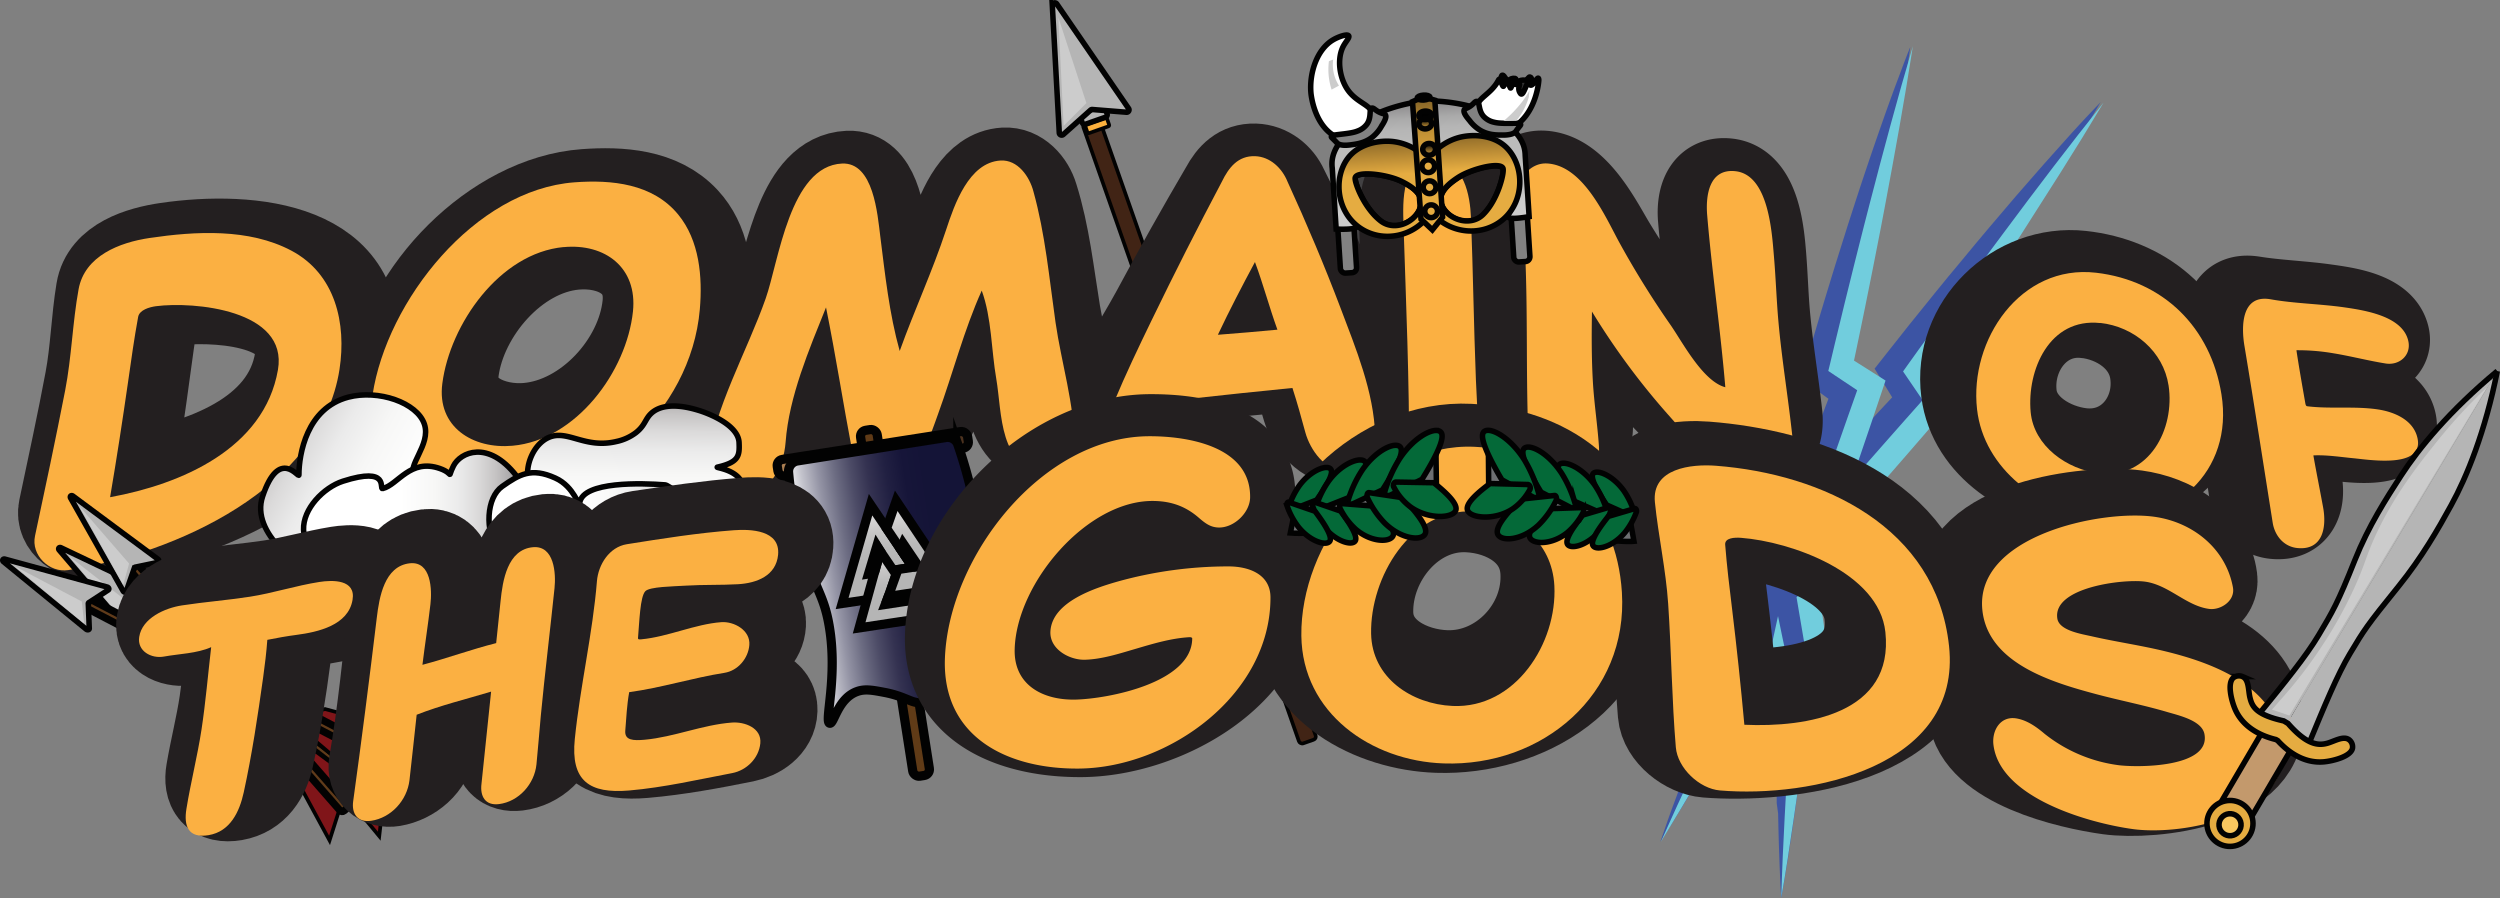 <svg xmlns="http://www.w3.org/2000/svg" xmlns:xlink="http://www.w3.org/1999/xlink" viewBox="0 0 1356 487.08"><rect x="0" y="0" width="1356" height="487.08" fill="#808080" stroke="none"/><defs><style>.cls-1{fill:#412415;}.cls-1,.cls-12,.cls-13,.cls-14,.cls-15,.cls-16,.cls-17,.cls-18,.cls-19,.cls-2,.cls-20,.cls-21,.cls-22,.cls-23,.cls-24,.cls-25,.cls-26,.cls-28,.cls-29,.cls-3,.cls-30,.cls-31,.cls-32,.cls-33,.cls-34,.cls-35,.cls-36,.cls-37,.cls-38,.cls-39,.cls-4,.cls-40,.cls-41,.cls-42,.cls-43,.cls-44,.cls-45,.cls-46,.cls-47,.cls-48,.cls-49,.cls-5,.cls-7{stroke:#020202;}.cls-1,.cls-2,.cls-3,.cls-4{stroke-miterlimit:10;}.cls-1,.cls-2{stroke-width:2px;}.cls-2{fill:#fbb03d;}.cls-3,.cls-5{fill:#b5b5b5;}.cls-3{stroke-width:3px;}.cls-4{fill:#1a1a1a;stroke-width:4px;}.cls-12,.cls-13,.cls-14,.cls-15,.cls-18,.cls-19,.cls-20,.cls-21,.cls-22,.cls-23,.cls-28,.cls-29,.cls-30,.cls-32,.cls-33,.cls-34,.cls-35,.cls-36,.cls-37,.cls-38,.cls-39,.cls-44,.cls-45,.cls-46,.cls-47,.cls-5{stroke-miterlimit:10;}.cls-12,.cls-13,.cls-14,.cls-15,.cls-28,.cls-29,.cls-30,.cls-32,.cls-33,.cls-34,.cls-35,.cls-36,.cls-37,.cls-38,.cls-39,.cls-44,.cls-45,.cls-46,.cls-47,.cls-5{stroke-width:3px;}.cls-6{fill:#ccc;}.cls-7{fill:#424143;}.cls-31,.cls-40,.cls-41,.cls-43,.cls-7{stroke-miterlimit:10;stroke-width:3px;}.cls-8{fill:#3c54a4;}.cls-9{fill:#71cddd;}.cls-10,.cls-27{fill:#231f20;stroke:#231f20;}.cls-10{stroke-width:45px;}.cls-11{fill:#fbb042;}.cls-12{fill:url(#linear-gradient);}.cls-13{fill:url(#linear-gradient-2);}.cls-14{fill:url(#linear-gradient-3);}.cls-15{fill:url(#linear-gradient-4);}.cls-16{fill:#603b17;stroke-miterlimit:10;stroke-width:5px;}.cls-17{stroke-miterlimit:10;stroke-width:5px;fill:url(#linear-gradient-5);}.cls-18,.cls-19,.cls-20,.cls-21,.cls-22{stroke-width:5px;}.cls-18{fill:url(#linear-gradient-6);}.cls-19{fill:url(#linear-gradient-7);}.cls-20{fill:url(#linear-gradient-8);}.cls-21{fill:url(#linear-gradient-9);}.cls-22{fill:#020202;}.cls-23{fill:#801519;stroke-width:2px;}.cls-24,.cls-25,.cls-26{fill:#603b1a;}.cls-24{stroke-miterlimit:10;stroke-width:4px;}.cls-25{stroke-miterlimit:10;stroke-width:4px;}.cls-26{stroke-miterlimit:10;stroke-width:4px;}.cls-27{stroke-width:50px;}.cls-28{fill:#6e6f72;}.cls-29{fill:#046938;}.cls-30{fill:#333;}.cls-31,.cls-45{fill:#828282;}.cls-32{fill:url(#linear-gradient-10);}.cls-33{fill:url(#linear-gradient-11);}.cls-34{fill:url(#linear-gradient-12);}.cls-35{fill:url(#linear-gradient-13);}.cls-36{fill:url(#linear-gradient-14);}.cls-37{fill:url(#linear-gradient-15);}.cls-38{fill:url(#linear-gradient-16);}.cls-39{fill:url(#linear-gradient-17);}.cls-40{fill:url(#linear-gradient-18);}.cls-41{fill:url(#linear-gradient-19);}.cls-42{stroke-miterlimit:10.02;stroke-width:3.01px;fill:url(#linear-gradient-20);}.cls-43{fill:url(#linear-gradient-21);}.cls-44{fill:#fff;}.cls-46{fill:#c3996c;}.cls-47,.cls-48{fill:#e5ac41;}.cls-48,.cls-49{stroke-miterlimit:10;stroke-width:3px;}.cls-49{fill:#f9c75f;}</style><linearGradient id="linear-gradient" x1="-239.4" y1="7251.85" x2="-388.34" y2="7334.5" gradientTransform="matrix(1, 0, 0, -1, 521.85, 7565.52)" gradientUnits="userSpaceOnUse"><stop offset="0" stop-color="#fff"/><stop offset="0.45" stop-color="#fff"/><stop offset="0.61" stop-color="#f7f7f6"/><stop offset="0.72" stop-color="#ebebeb"/><stop offset="0.81" stop-color="#dbdada"/><stop offset="0.89" stop-color="#c6c4c4"/><stop offset="0.96" stop-color="#acaaab"/><stop offset="1" stop-color="#989697"/></linearGradient><linearGradient id="linear-gradient-2" x1="-177.32" y1="7236.17" x2="-176.3" y2="7354.08" xlink:href="#linear-gradient"/><linearGradient id="linear-gradient-3" x1="-357.21" y1="7289.08" x2="-240.41" y2="7289.08" xlink:href="#linear-gradient"/><linearGradient id="linear-gradient-4" x1="-256.61" y1="7280.75" x2="-144.81" y2="7280.75" xlink:href="#linear-gradient"/><linearGradient id="linear-gradient-5" x1="382.23" y1="7358.98" x2="486.61" y2="7358.98" gradientTransform="matrix(1, 0.08, 0.08, -1, -529.42, 7549.42)" gradientUnits="userSpaceOnUse"><stop offset="0" stop-color="#a97d51"/><stop offset="0.03" stop-color="#a67a4f"/><stop offset="0.48" stop-color="#6e4c30"/><stop offset="0.82" stop-color="#4a301d"/><stop offset="1" stop-color="#3c2517"/></linearGradient><linearGradient id="linear-gradient-6" x1="915.48" y1="7408.92" x2="1031.54" y2="7408.92" gradientTransform="matrix(0.84, -0.13, -0.15, -0.97, 778.11, 7627.55)" gradientUnits="userSpaceOnUse"><stop offset="0" stop-color="#fff"/><stop offset="0.01" stop-color="#f7f8f9"/><stop offset="0.09" stop-color="#c3c3cc"/><stop offset="0.18" stop-color="#9494a5"/><stop offset="0.27" stop-color="#6d6d83"/><stop offset="0.36" stop-color="#4d4c67"/><stop offset="0.45" stop-color="#343251"/><stop offset="0.55" stop-color="#212042"/><stop offset="0.65" stop-color="#161539"/><stop offset="0.77" stop-color="#141437"/></linearGradient><linearGradient id="linear-gradient-7" x1="905.16" y1="7333.46" x2="905.16" y2="7286.13" gradientTransform="matrix(0.99, -0.15, -0.15, -0.99, 700.57, 7660.34)" gradientUnits="userSpaceOnUse"><stop offset="0" stop-color="#fff"/><stop offset="0.05" stop-color="#f7f8f8"/><stop offset="0.25" stop-color="#dbdada"/><stop offset="0.45" stop-color="#c6c5c5"/><stop offset="0.65" stop-color="#b9b9b9"/><stop offset="0.84" stop-color="#b5b5b5"/></linearGradient><linearGradient id="linear-gradient-8" x1="915.47" y1="7307.87" x2="915.47" y2="7270.93" xlink:href="#linear-gradient-7"/><linearGradient id="linear-gradient-9" x1="927.95" y1="7333.42" x2="927.95" y2="7285.97" xlink:href="#linear-gradient-7"/><linearGradient id="linear-gradient-10" x1="381.58" y1="7489.14" x2="381.58" y2="7558.98" gradientTransform="matrix(1, -0.06, -0.06, -1, 850.98, 7624.26)" gradientUnits="userSpaceOnUse"><stop offset="0" stop-color="#ccc"/><stop offset="0.17" stop-color="#bdbdbd"/><stop offset="0.5" stop-color="#bcbcbb"/><stop offset="0.62" stop-color="#b5b5b5"/><stop offset="0.7" stop-color="#aaa"/><stop offset="0.77" stop-color="#989798"/><stop offset="0.83" stop-color="#838383"/><stop offset="0.88" stop-color="#676767"/><stop offset="0.93" stop-color="#474747"/><stop offset="0.97" stop-color="#222"/><stop offset="1" stop-color="#010101"/></linearGradient><linearGradient id="linear-gradient-11" x1="434.05" y1="7489.12" x2="434.05" y2="7558.98" xlink:href="#linear-gradient-10"/><linearGradient id="linear-gradient-12" x1="382.62" y1="7508.29" x2="382.62" y2="7556.83" gradientTransform="matrix(1, -0.06, -0.06, -1, 850.98, 7624.26)" gradientUnits="userSpaceOnUse"><stop offset="0" stop-color="#e5ac41"/><stop offset="0.24" stop-color="#ae8231"/><stop offset="1" stop-color="#010101"/></linearGradient><linearGradient id="linear-gradient-13" x1="432.22" y1="7508.8" x2="432.22" y2="7557.33" xlink:href="#linear-gradient-12"/><linearGradient id="linear-gradient-14" x1="407.28" y1="7499.62" x2="407.28" y2="7571.47" gradientTransform="matrix(1, -0.06, -0.06, -1, 850.98, 7624.26)" gradientUnits="userSpaceOnUse"><stop offset="0" stop-color="#e5ac41"/><stop offset="0.15" stop-color="#e1a940"/><stop offset="0.28" stop-color="#d7a13d"/><stop offset="0.41" stop-color="#c39235"/><stop offset="0.54" stop-color="#aa802f"/><stop offset="0.66" stop-color="#896728"/><stop offset="0.78" stop-color="#60481c"/><stop offset="0.9" stop-color="#302614"/><stop offset="1" stop-color="#010101"/></linearGradient><linearGradient id="linear-gradient-15" x1="407.42" y1="7495.56" x2="407.42" y2="7502.48" xlink:href="#linear-gradient-12"/><linearGradient id="linear-gradient-16" x1="407.42" y1="7508.6" x2="407.42" y2="7515.53" xlink:href="#linear-gradient-12"/><linearGradient id="linear-gradient-17" x1="407.42" y1="7520.05" x2="407.42" y2="7526.97" xlink:href="#linear-gradient-12"/><linearGradient id="linear-gradient-18" x1="407.43" y1="7532.82" x2="407.43" y2="7539.23" gradientTransform="matrix(1, 0, 0, -1, 366.46, 7613.64)" xlink:href="#linear-gradient-12"/><linearGradient id="linear-gradient-19" x1="407.3" y1="7543.74" x2="407.3" y2="7549.44" gradientTransform="matrix(1, 0, 0, -1, 365.78, 7613.68)" xlink:href="#linear-gradient-12"/><linearGradient id="linear-gradient-20" x1="384.32" y1="7543.64" x2="384.32" y2="7548.2" gradientTransform="matrix(1, 0, 0, -1, 388.03, 7622)" xlink:href="#linear-gradient-12"/><linearGradient id="linear-gradient-21" x1="407.31" y1="7559.44" x2="407.31" y2="7562.1" gradientTransform="matrix(1, 0, 0, -1, 364.86, 7613.7)" xlink:href="#linear-gradient-12"/></defs><g id="Layer_2" data-name="Layer 2"><g id="Layer_1-2" data-name="Layer 1"><g id="Layer_3" data-name="Layer 3"><rect class="cls-1" x="648.38" y="55.34" width="9.63" height="358.05" rx="1.82" transform="matrix(0.94, -0.33, 0.33, 0.94, -40.75, 229.18)"/><rect class="cls-2" x="588.89" y="65.6" width="12.47" height="4.92" rx="0.63" transform="translate(10.97 200.62) rotate(-19.31)"/><rect class="cls-3" x="585.97" y="59.25" width="14.36" height="6.42" rx="1.47" transform="translate(12.71 199.65) rotate(-19.31)"/><rect class="cls-4" x="681.63" y="300.88" width="12.2" height="65.5" rx="2.76" transform="translate(-71.63 246.19) rotate(-19.31)"/><path class="cls-5" d="M570.77,2.88l3.78,69.18a1.31,1.31,0,0,0,1.36,1.23,1.34,1.34,0,0,0,.81-.34l14.79-13.22a1.31,1.31,0,0,1,1-.33L611,60.88a1.3,1.3,0,0,0,1.17-2l-39-56.77a1.31,1.31,0,0,0-2.38.81Z"/><polygon class="cls-6" points="574.05 9.45 589.26 55.91 576.92 68.27 574.05 9.45"/><rect class="cls-7" x="730.31" y="78.92" width="92.26" height="64.33" rx="2.6" transform="translate(-5.53 50.06) rotate(-3.68)"/><path class="cls-8" d="M900.57,456.59q1.83-5.44,3.74-10.85l1.92-5.4,2-5.38q3.94-10.75,8.06-21.43l2-5.33,2.09-5.33c1.4-3.54,2.77-7.1,4.19-10.63,2.85-7.07,5.66-14.15,8.59-21.18l3.27-7.84,7.89,4.95,6.83,4.27q3.42,2.13,6.81,4.32l-13.09,5.12,3.12-19.2q1.59-9.6,3.27-19.19c1.12-6.4,2.24-12.77,3.4-19.15l3.53-19.13,1.21-6.56,6.93-2,13-3.67,13-3.61-8.63,12.75-2-14.82-2-14.83L979,267.1,982.7,263,995,249.42c4.12-4.5,8.22-9,12.36-13.5q12.39-13.47,24.94-26.79l-1.15,14L1026,215,1021,206.8l-4.23-6.83,4.66-5.92q14-17.87,28.37-35.5l7.18-8.8,7.27-8.72,7.25-8.76,7.31-8.71q14.64-17.4,29.73-34.47,7.55-8.53,15.22-17l3.85-4.21,3.89-4.18q3.87-4.19,7.86-8.29-2.85,5-5.77,9.86l-2.92,4.9-3,4.88q-5.92,9.74-12,19.36-12.17,19.26-24.78,38.2l-6.28,9.46-6.4,9.41-6.4,9.41-6.43,9.36q-12.91,18.71-26.13,37.18l.43-12.75,5.41,8,5.39,8,4.87,7.2-6,6.83Q1037.21,238.43,1025,252c-4.07,4.54-8.18,9.06-12.26,13.57l-12.32,13.52,3-9.54,1.76,14.86,1.69,14.86,1.18,10.35-9.81,2.4-13.1,3.2L972,318.41l8.12-8.53-4.5,18.92c-1.5,6.3-3.07,12.6-4.61,18.89s-3.15,12.58-4.76,18.86l-4.9,18.84-3.32,12.74-9.77-7.62q-3.19-2.47-6.33-5l-6.31-5,11.16-2.9c-3.64,6.69-7.4,13.33-11.12,20-1.86,3.32-3.77,6.62-5.66,9.93l-2.84,5-2.87,4.94q-5.74,9.9-11.65,19.73l-3,4.9-3,4.89Q903.67,451.75,900.57,456.59Z"/><path class="cls-9" d="M900.87,456.59c1.46-3.36,3-6.7,4.48-10s3-6.68,4.54-10q4.59-10,9.25-19.92,2.33-5,4.69-9.93l4.72-9.91c3.19-6.59,6.32-13.2,9.53-19.77l2.34-4.8,4.19,3.64,15.2,13.19-7.69,2.38,4.16-19.82,4.26-19.81L964.87,332c1.43-6.6,2.91-13.18,4.38-19.78l.8-3.58,3.68-1L988,303.8l14.24-3.8-4.83,6.77-1.35-16-1.28-16L994.5,272l1.84-2.13,12.37-14.19,12.44-14.14q6.21-7.08,12.46-14.12l12.5-14.07-.43,7.87-11-16.14-2.46-3.62,2.45-3.44,6.45-9,6.5-9,6.49-9,6.53-9,6.54-9,6.53-9,6.58-9,6.63-8.91q13.24-17.85,26.74-35.51T1141,55.61q-11.41,19.13-23.3,37.9T1093.83,131l-6,9.33-6.06,9.29-6.09,9.29-6.12,9.27-6.14,9.26-6.18,9.23-6.17,9.23-6.21,9.21V198l11.35,15.89,2.87,4-3.31,3.85-12.29,14.25q-6.15,7.14-12.34,14.23l-12.37,14.19-12.44,14.12,1.6-4.87,1.19,16,1.13,16,.39,5.46-5.21,1.31-14.29,3.59-14.3,3.54,4.48-4.58c-1.63,6.55-3.24,13.11-4.91,19.65l-5,19.64-5.06,19.61-5.14,19.6-2,7.78-5.65-5.4L938.94,382l6.53-1.15c-3.61,6.37-7.27,12.7-10.92,19l-5.51,9.5c-1.85,3.16-3.69,6.31-5.55,9.47q-5.57,9.47-11.2,18.89-2.81,4.71-5.68,9.4C904.71,450.35,902.81,453.49,900.87,456.59Z"/><path class="cls-8" d="M966.14,487.08c-.24-3.83-.45-7.64-.62-11.46l-.25-5.73-.2-5.72q-.41-11.44-.61-22.88l-.78-5.72v-5.71a75.57,75.57,0,0,0,.47-11.44c0-7.61-.08-15.23.47-22.84v-8.5l8.78,1.6,7.94,1.4c2.67.46,5.3.94,7.94,1.43l-10.22,9.67-4.34-19q-2.15-9.48-4.2-19c-1.36-6.34-2.74-12.67-4.06-19l-3.94-19.05-1.36-6.53,5.67-4.42,10.66-8.28,10.67-8.25-3.23,15.05-7.47-13-7.41-13-2.7-4.74,1.91-5.23,6.27-17.19c2.13-5.71,4.21-11.45,6.36-17.15q6.4-17.14,13-34.21l4.23,13.42L991.33,216l-7.77-5.68-6.48-4.73,2.08-7.24q6.27-21.83,12.91-43.57l3.33-10.86,3.41-10.85,3.41-10.84,3.5-10.82q7-21.63,14.55-43.13,3.74-10.77,7.7-21.46l2-5.33,2-5.33q2-5.34,4.16-10.67-.75,5.67-1.6,11.32l-.86,5.64-.91,5.63q-1.83,11.25-3.85,22.47-4,22.43-8.56,44.72l-2.27,11.14-2.36,11.13-2.37,11.11-2.43,11.1q-4.92,22.2-10.2,44.29l-4.4-12,8,5.33,8,5.34,7.22,4.83-3,8.63q-6,17.28-12.23,34.49c-2.06,5.75-4.18,11.47-6.26,17.2l-6.34,17.16-.8-10,7.23,13.09,7.16,13.13,5,9.14-8.18,5.93-10.93,7.9-11,7.85,4.31-10.95,3,19.23c1,6.39,1.91,12.79,2.84,19.23s1.83,12.84,2.7,19.27l2.56,19.29,1.73,13.06-11.93-3.38q-3.87-1.09-7.74-2.25l-7.74-2.28,9.25-6.88c-.85,7.56-1.84,15.12-2.78,22.67-.47,3.78-1,7.56-1.5,11.33l-.76,5.67-.8,5.67q-1.61,11.32-3.37,22.64l-.9,5.65-.93,5.66Q967.2,481.41,966.14,487.08Z"/><path class="cls-9" d="M966.14,487.08c.09-3.66.23-7.33.37-11s.27-7.33.43-11q.48-11,1.07-21.94.27-5.49.6-11l.63-11c.45-7.3.89-14.61,1.39-21.9L971,394l5.25,1.79,19,6.49-6.22,5.11-3.62-19.93-3.54-20-3.45-20c-1.16-6.65-2.27-13.33-3.39-20l-.6-3.62,3-2.31,11.73-8.93,11.73-8.88L999,312l-7.29-14.33-7.22-14.34-1.24-2.48.91-2.66,6.11-17.81,6.19-17.78q3.09-8.9,6.23-17.77L1009,207l2.56,7.46-16.25-10.81-3.64-2.43,1-4.1,2.57-10.81,2.62-10.79,2.61-10.8,2.67-10.78,2.67-10.78,2.71-10.77,2.73-10.77,2.77-10.76q5.55-21.51,11.39-43c3.9-14.3,7.9-28.58,12.13-42.8-2.25,14.67-4.72,29.29-7.3,43.88s-5.25,29.17-8,43.72l-2.08,10.92-2.13,10.9-2.14,10.9-2.18,10.89-2.19,10.89-2.24,10.88L1007,189l-2.29,10.86-2.66-6.52,16.47,10.41,4.19,2.67-1.6,4.79-6,17.84c-2,6-4,11.89-6.07,17.83l-6.11,17.8-6.18,17.79-.34-5.13,7.15,14.4,7.08,14.4,2.41,4.9-4.33,3.2L996.82,323l-11.89,8.65,2.42-5.94c1,6.68,1.94,13.37,2.86,20.06L993,365.81l2.71,20.08L998.32,406l1.07,8-7.27-2.87-18.72-7.4,5.61-3.52c-.94,7.25-2,14.5-2.94,21.75l-1.53,10.87q-.76,5.43-1.57,10.87-1.59,10.86-3.26,21.72-.84,5.42-1.73,10.85C967.33,479.83,966.77,483.45,966.14,487.08Z"/><path class="cls-10" d="M50.66,291.86c-9,1.36-20.26-6-18.13-16.18,4.8-22.86,10-46.56,14.33-69.8,3-16,3.36-32.52,6-48.52,2.75-17,22.93-22.89,37.42-25,45.92-6.7,112-.68,102.87,61.85C184.26,254.72,102.77,284,50.66,291.86Zm21.85-35.19c34.93-6.12,81.8-21.39,88.12-62,4.8-31-47.9-32-65.8-29.73-3.5.44-8.86,1.89-9.45,5.24-1.82,10.22-3.2,20.58-4.59,30.84-2.48,18.54-5.21,37.16-8.28,55.66Z"/><path class="cls-10" d="M276.92,258.54c-33.21,3.16-72-12.74-65.87-52.29,7.53-48.92,56.21-99.24,106.11-102.91,19.25-1.4,41.44-.19,55.6,15.06,11.25,12.12,13.52,29.54,12.12,45.41C380.17,217.16,326.81,253.8,276.92,258.54Zm34.91-123.86c-31.85,3-59.41,35.76-63.65,65.92C245,222.85,267.57,231.78,286,230.15c31.54-2.79,60-33.87,63.24-64.88C351.63,142.57,331.83,132.83,311.83,134.68Z"/><path class="cls-10" d="M570.09,240.33c-24.85.16-23.46-25.82-27.11-43.86-2.75-13.62-2.87-29.28-7.94-42.28-9.39,19.05-15.11,39.58-22.9,59.28-4.26,10.8-11.76,31.8-26,32.63-10.54.6-17.25-3.47-19.32-14-5.08-23.16-9.27-46.49-14.66-69.59-8.7,20-19.19,42.76-20.93,64.69-1.15,14.3-8.88,24.86-24,26-8.72.64-18.89-5.44-17.6-15.34,3.54-27,20.8-54.22,30.3-79.44,7.23-19.2,13.18-63.8,40.13-65,16.22-.71,19,23.24,20.7,34.86,2.71,18.38,5.1,37.22,10.76,55,7.6-19.59,17.2-38.44,24.3-58.17,4.72-13.1,12.66-32.47,28.88-33.43,8.68-.54,15.32,7.06,17.6,14.76,6.4,20.3,8.65,42,12.09,62.89,3.14,19.09,10.2,39.42,10.29,58.85C584.72,236.42,577.3,240.28,570.09,240.33Z"/><path class="cls-10" d="M680.63,89.51c7.65.24,14.19,5.34,17.3,12.27,10.13,19.9,19.61,40.16,28.2,60.78,7.84,18.84,17.64,40.32,18.2,61.07.25,9.48-5.76,17.66-15.9,17.31s-18.4-9.72-21.18-18.82c-2.13-7.08-4.15-14.35-6.81-21.33q-27.09,2.43-54.16,5.14c-1.39,3.15-2.08,4.72-3.49,7.87-5,11.68-10.71,32.81-26.24,33.32-8.62.29-19.95-5.42-19.19-15.6,1.6-21.27,18.29-44.79,28.13-63.12q18.07-33.68,37.42-66.65C666.78,94.54,671.93,89.25,680.63,89.51Zm-19.84,85.75c10.57-.68,21.11-1.6,31.68-2.43-4.27-10.73-7.55-21.8-11.94-32.49C673.69,151.84,667,163.42,660.79,175.26Z"/><path class="cls-10" d="M798,197c.38,9.92,1.1,20,1.38,29.78.37,12.88-9.94,21.73-22.62,21.68-8.63,0-14.3-5.16-14.45-13.76-.7-37.33-1.48-74.75-2.56-112-.37-12.42,0-32.14,17.52-31,13.86.92,18,15.7,18.46,27.38C796.77,145,797,171.09,798,197Z"/><path class="cls-10" d="M859.94,164.49c-.3,11.13-.46,22.39.23,33.44.64,10.27,2.25,20.61,3,30.88.86,11.91-5.56,21.76-18.5,21.07-13.49-.72-18.26-10.44-18.82-23-1.36-30.86.09-62.16-1.42-92.74-.43-8.54-3.07-17.33-3.34-25.73a14.92,14.92,0,0,1,15.28-15.09c17.88.61,30.24,24.13,38,37.43a434.06,434.06,0,0,0,27.52,40.57c6.71,9,17,26.75,28.69,29.86-2.34-27.59-6.45-55.19-8.81-82.59-.9-10.39,2.08-22.43,15.22-21.07,16.94,1.75,19.19,28.55,20.21,41.15.85,10.3,1.14,20.84,2,31,1.55,18.13,4.74,36.73,6.75,54.85,1.6,14.46-6.07,23.07-20.57,21.86-16.76-1.37-33.22-19.79-44.22-31.1A352.9,352.9,0,0,1,859.94,164.49Z"/><path class="cls-10" d="M1127.67,265c-28.44-3.15-59.24-21.8-63.22-52.46-4.8-37,28.33-68.89,64.6-64.91,33.41,3.66,60.43,24.89,65.82,58.92C1201.29,247,1163.82,269,1127.67,265Zm3.31-93.24c-24.08-2.57-40.44,19.87-37.85,42.34,2,17.37,20.26,27.91,36.16,29.71,24.13,2.72,41-18.67,37.57-41.71C1164.25,184.46,1147.66,173.51,1131,171.73Z"/><path class="cls-10" d="M1282.89,192.8c-9.18-1.69-18.58-3.76-27.77-5.22a122.7,122.7,0,0,0-19.8-1.7c1.23,8.36,2.67,16.69,4.1,25,.2,1.14.31,1.8,1.06,1.89,12.3,1.55,25.13.2,37.6,2,8.28,1.15,19.12,4.83,21,14.27,2.92,14.93-27.28,9.65-34.45,9-7-.68-14.26-1.81-21.36-1.6.17,1,.25,1.47.42,2.45,1.31,7.51,2.84,15,4.21,22.49,1.94,10.59-1.77,20.58-14.2,19.34a14.25,14.25,0,0,1-12.8-12.2c-4.38-28.11-8.49-56.86-13.25-84.9-1.91-11.24-.29-24.58,14.56-22.18,12.8,2.06,26.42,2.49,39.46,4.34,10.67,1.52,31,4.12,33.68,16.83C1296.82,189.68,1289.39,194,1282.89,192.8Z"/><path class="cls-11" d="M37,309.22c-10.28,1.58-20.27-8.15-18-18.58,5.53-25.79,11.2-52.53,16.34-78.86,3.52-18.13,4-36.87,7.29-54.92s22.17-25.36,38.52-27.78c24.91-3.68,53.85-5.33,76.86,6.85,23.89,12.65,30,39.39,26.13,64.45C174.15,265,94.54,300.4,37,309.22Zm22.76-39.55c38.48-7,83.56-26.27,91-69.08,5.65-32.68-45.86-37.15-66.12-34.51-3.56.47-9,2-9.71,5.81-2.13,11.57-3.76,23.27-5.41,34.88C66.51,227.7,63.29,248.73,59.72,269.67Z"/><path class="cls-11" d="M268.29,274c-37.68,3.74-72.51-18.36-66.23-59.76,7.75-51.15,55.45-111.34,109.54-115.35,20.09-1.5,42.43.66,56.23,17.44,11.61,14.13,13.26,33.93,11.76,51.42C374.73,224.05,322.86,268.61,268.29,274Zm37.42-140c-34.75,3.29-61.63,41.87-65.79,74-3.09,23.59,16.64,35.73,38.08,33.77,34.47-3.11,61.91-40.27,65.32-72.86,2.48-23.77-15.14-37-37.63-34.87Z"/><path class="cls-11" d="M567.85,255c-26.22.12-24.27-31.1-27.48-49.59-2.67-15.25-2.47-33.15-7.88-47.79-9.72,21.64-15.58,44.69-23.68,66.93-4.27,11.65-11.42,35.67-26.8,36.73-11.59.81-17.73-4.76-19.62-15.84-5-26.19-9.06-52.56-14.36-78.7-9.17,22.85-20.06,48.3-21.91,73-1.09,14.4-8.76,28.41-24.74,29.23-9.6.5-19.08-7.17-17.8-17.43,3.73-30.05,21.7-61.08,31.72-89.61,7.14-20.31,13.1-71.9,41.42-73.22,17.12-.8,19.24,27.59,20.74,39.46,2.62,20.75,4.87,42,10.54,62.21,7.91-22.06,17.83-43.44,25.14-65.64,4.5-13.68,12.3-36.62,29.55-37.67,9.35-.56,15.72,8.71,17.83,16.73,6.43,23.08,8.63,47.45,12,71.08,3.11,21.55,10.25,44.63,10.28,66.49C582.82,249.92,575.85,254.93,567.85,255Z"/><path class="cls-11" d="M680.77,84.71c8.17.29,14.65,6.5,17.6,13.87,10.32,22.54,20,45.41,28.79,68.61,8.17,21.63,18.09,45.52,18.71,69,.26,9.83-5,20-16.2,19.58-10.93-.4-19-11.6-21.66-21.25-2.19-8-4.39-16.13-7-24.09q-27.64,2.75-55.27,5.81c-1.43,3.56-2.13,5.33-3.57,8.89-4.74,12.26-10.42,37.07-26.86,37.62-10.1.33-20.06-7-19.56-17.66.44-9.16,5-18.67,8.57-27.16,6.21-14.93,13.22-29.56,20.27-44.1Q643,135.84,662.76,98.5C666.47,90.87,671.51,84.4,680.77,84.71Zm-20.19,96.87c10.78-.77,21.53-1.79,32.29-2.76-4.39-12.12-7.68-24.59-12.18-36.69C673.71,155.15,666.89,168.22,660.58,181.58Z"/><path class="cls-11" d="M800.53,206c.46,11.2,1.21,22.55,1.56,33.64.43,13.61-9,24.57-23,24.53-9.12,0-14.87-6.71-14.82-15.52.24-41.13-1.64-84.56-3-126.52-.43-13.12-1.36-36,17.69-35,15.19.77,18.4,18.81,18.9,30.87C799,147.21,799.37,176.71,800.53,206Z"/><path class="cls-11" d="M863.48,169c-.22,12.58-.23,25.23.48,37.78.66,11.65,2.46,23.27,3.28,34.88.86,12.31-4.53,24.67-18.75,23.88-14.78-.82-18.76-12.8-19.37-25.95-1.6-34.83-.28-70.19-2-104.78-.49-9.65-2.8-19.36-3.56-29.05-.68-8.65,6.4-17.54,15.43-17.1,19.28.94,31.16,27.63,38.93,42.12a493.2,493.2,0,0,0,28.35,45.71c6.53,9.5,17.46,30.35,29.54,33.55-2.59-31.16-7.23-62.28-9.83-93.28-.89-10.64,1-25.37,15.22-23.91,18.13,1.86,19.89,33.24,21,46.39,1,11.65,1.38,23.51,2.41,35.07,1.83,20.52,5.31,41.43,7.52,61.95,1.64,15.23-4.6,26.19-20.75,24.86-17.65-1.45-34.46-22.57-45.44-34.91A391.31,391.31,0,0,1,863.48,169Z"/><path class="cls-11" d="M1137.66,280.73c-30.86-3.64-61.64-26.21-65.31-58.74-4.27-37.65,23.58-78.82,64.56-74.06,36.66,4.27,62.2,29.8,68,65.94C1211.71,255.84,1178.7,285.55,1137.66,280.73Zm1.52-105.51c-27.67-3-39.83,25.63-37.75,48.27,1.71,18.49,19.78,31.22,37.36,33.25,26.91,3.1,41-24.12,37.45-47.59-2.82-18.61-18.8-32-37.06-34Z"/><path class="cls-11" d="M1294,197.16c-9.29-1.47-18.93-4-28.3-5.53a113,113,0,0,0-20.12-1.66c1.42,9.45,3.1,18.86,4.74,28.26.22,1.29.37,2,1.12,2.13,12.44,1.55,25.59-.17,38.23,1.7,9.09,1.34,19.63,5.82,21.63,15.86,3.27,16.39-26.51,11.41-34.78,10.63-7.12-.68-14.54-1.87-21.75-1.54l.48,2.75c1.55,8.49,3.25,16.94,4.8,25.42,2,10.85-.15,23.46-14,22.07-7.31-.74-12.2-6.67-13.33-13.66-5.05-31.82-10-64-15.33-95.93-1.82-10.87-1.63-28.16,14.28-25.31,12.75,2.29,26.85,2.47,40.11,4.39,11.65,1.69,31.84,4.94,34.55,18.56C1307.79,192.8,1301.32,198.33,1294,197.16Z"/><path class="cls-12" d="M162.13,257.63c0-11.34,4.26-36.25,26.7-42.19,16.35-4.31,37.49,2.93,41.37,14.68,3.73,11.34-10.07,22.57-5.33,28.69,2.83,3.67,9.44,1.79,20.68.67,14.48-1.45,33.59-3.36,46,3.33,14.21,7.66,24.77,29.33,18,44-7.73,16.83-36.32,20.54-54,12.67s-24.45-27.25-32-24.68c-5.41,1.84-2.56,11.9-10,18.66-11.25,10.25-33.69,1.83-36.7.67-14.32-5.57-41.06-24.87-34.43-44.83C151.46,242.17,162.13,259.77,162.13,257.63Z"/><path class="cls-13" d="M344.89,266.7c-4.27-3.55-16.53,12.92-34.13,11.73-9.06-.61-21.18-6-24-16.53-2.47-9.23,2.67-20.85,10.66-24.53,10.24-4.69,19.59,6.16,36.79,2.14a26.85,26.85,0,0,0,10.67-4.8c5.19-4.07,4.95-7.47,8.53-10.67,7.58-6.74,21.33-2.7,25.06-1.6,6.56,1.93,22,8.27,22.4,17.6.31,7.06,0,10.66-11.73,13.33-1.33.3,9.06,1.06,12.79,7.46,6.19,10.61-3.05,26.83-4.26,29.86-2.39,5.94-16.72,13.14-21.86,14.93-9.84,3.44-28.77-2.44-34.13-10.66C335.75,285.86,349.16,270.25,344.89,266.7Z"/><path class="cls-14" d="M226.22,292.71c-5.33,1.07-4.92,8.27-20.79,11.2-13.11,2.41-26.18,3.2-31.33-.48-.79-.57-9.06-6.69-9.45-16.06-.44-11.4,10.95-23,21.37-26.37,25.81-8.28,19.41,4.52,21.54,4,8.34-2.08,14.93-16.53,31.06-10.86,8.08,2.84,3.62,6,7.33-1.4s18.66-14.4,34.13,5.33c4.89,6.24-3.81,43.65-18.86,47.09C217.69,315.1,226.75,292.6,226.22,292.71Z"/><path class="cls-15" d="M314.46,272.56C316.39,261,348.18,262,360.85,263c1.43.1,13.63,7.81,16,19.73,1.71,8.56-8.49,18.61-18.13,19.72-10.71,1.24-21.33-10.66-27.19-12.79-3-1.07,5.33,4.8,2.66,12.26-3.77,10.56-15.46,10.86-23.46,11.2-14.81.62-32.4-2.43-40.72-14.71-7.09-10.45-6.28-28.51,2.42-34.6,9.26-6.47,15.69-10.41,28.7-4.55C311.8,264,313.93,275.76,314.46,272.56Z"/><rect class="cls-16" x="480.88" y="232.07" width="9.11" height="189.88" rx="3.3" transform="translate(-44.66 78.85) rotate(-8.88)"/><rect class="cls-17" x="421.15" y="241.59" width="104.49" height="9.11" rx="3.3" transform="translate(-32.32 76.03) rotate(-8.88)"/><path class="cls-18" d="M432.59,250a5.77,5.77,0,0,0-4.87,6.19,212,212,0,0,0,7.6,40.58c6.53,22.46,11.46,25.51,14.4,42.52,4.87,28-2.8,52.33.33,53,2.32.53,4.26-13.42,14.82-17.2,4.26-1.54,8.27-.78,14.93.48,12.48,2.37,15.27,6.89,21.69,5.27,4.67-1.19,3.78-3.74,10.55-7.65,1.69-1,13-7.53,23.09-3.81,6.65,2.46,8.7,7.91,10.13,7.17,2.55-1.31-5.09-17.63-9.38-36.79-3.5-15.66-2.63-23.65-3.6-37.75-1-14.71-4-35.35-12.74-60.85a5.87,5.87,0,0,0-6.48-3.86Z"/><polygon class="cls-19" points="456.76 327.33 472.2 273.74 495.08 307.69 483.7 309.42 477.76 300.56 470.61 325.24 456.76 327.33"/><polygon class="cls-20" points="477.51 298.97 485.98 311.51 482.06 323.5 503.56 320.24 512.79 333.48 465.99 340.58 477.51 298.97"/><polygon class="cls-21" points="481.79 323.54 487.04 308.91 495.08 307.69 480.87 286.6 486.12 271.63 517.22 318.16 481.79 323.54"/><polyline class="cls-22" points="474.22 310.86 471.07 311.33 475.66 295.99 477.61 299.15 474.22 310.86"/><polyline class="cls-22" points="495.08 307.69 488.4 297.78 489.78 294.67 498.25 307.21 495.08 307.69"/><polygon class="cls-22" points="481.57 324.19 480.16 327.85 494.07 325.74 491.96 322.81 481.57 324.19"/><polygon class="cls-23" points="176.69 408.84 179.83 422.17 205.71 453.55 208.05 433.08 227.27 425.66 189.6 407.91 176.69 408.84"/><rect class="cls-24" x="139.32" y="294.74" width="5.25" height="174.54" rx="1.43" transform="translate(-247.1 260.64) rotate(-52.29)"/><path class="cls-5" d="M32.12,298.37l37.63,44c.59.69,1.6.63,1.73-.1l1.88-13.33a.62.62,0,0,1,.4-.53l11.56-4.9c.69-.29.48-1.31-.35-1.7L33.09,297.1C32.11,296.62,31.41,297.54,32.12,298.37Z"/><polygon class="cls-6" points="37.4 301.63 70.08 327.14 69.2 339.12 37.4 301.63"/><polygon class="cls-23" points="158.9 406.39 159.41 420.07 178.75 455.85 185 436.22 205.28 432.64 171.74 407.96 158.9 406.39"/><rect class="cls-25" x="127.33" y="286.11" width="5.25" height="174.54" rx="1.43" transform="translate(-213.7 177.92) rotate(-41.18)"/><path class="cls-5" d="M38.31,270.14l28.46,50.39c.45.79,1.47.93,1.71.24l4.42-12.72a.63.63,0,0,1,.49-.43l12.29-2.57c.72-.15.71-1.19,0-1.74L39.55,269.07C38.63,268.42,37.78,269.18,38.31,270.14Z"/><polygon class="cls-6" points="42.87 274.36 70.03 305.68 66.85 317.26 42.87 274.36"/><polygon class="cls-23" points="163.77 387.79 169.22 400.35 200.26 426.65 198.93 406.09 216.53 395.38 176.31 384.59 163.77 387.79"/><rect class="cls-26" x="122.22" y="280.2" width="5.25" height="174.54" rx="1.43" transform="translate(-258.76 308.53) rotate(-62.5)"/><path class="cls-5" d="M1.92,304.68l44.82,36.6c.71.58,1.72.34,1.68-.4l-.53-13.44a.67.67,0,0,1,.31-.59L58.74,320c.62-.41.23-1.37-.65-1.6L2.64,303.26C1.6,303,1.08,304,1.92,304.68Z"/><polygon class="cls-6" points="7.7 306.95 44.38 326.26 45.64 338.21 7.7 306.95"/><path class="cls-27" d="M156.35,338.17c-.37,5.95-1.07,11.9-1.86,17.77-2.39,18.21-5.25,36.63-9.24,54.58-2.22,10-7.58,18.66-18.26,20.5-9.85,1.67-13.49-3.53-12-12.34,2.13-12.55,5.37-25.13,7.23-37.6,1.92-12.79,2.9-26.05,4.32-39.07-7.56,3.16-17.06,3.45-25,4.8-5.94,1-14.75-1.39-13.42-9.13,1.65-9.55,14.15-14,22.47-15.21,11.92-1.77,24.22-2.79,36-4.55,12.22-1.83,24.46-5.45,36.83-7.47,6.18-1,19.66-1.94,17.84,8.34-2.25,12.69-18.88,15.5-29.48,16.86C166.63,336.3,161.45,337.17,156.35,338.17Z"/><path class="cls-27" d="M302.1,372.61c-.73,7.71-1.22,15.56-2,23.18-1,10-9.77,17.81-19.56,19-6.63.8-10.24-3-9.41-9.52l4.47-43.72c-13.18,3.68-26.45,6.63-39.32,11.31-1.15,10.35-2.11,20.8-3.31,31.07s-10.5,17.78-20.05,19.38c-6,1-10.66-3-9.59-9.15,4.82-27.66,7.71-58.12,11-87,1.25-11,4.08-24.41,17.11-26,10.92-1.38,12.22,11.68,11.3,19.29-1.15,9.6-2.61,19.15-3.78,28.75,13.1-3.24,25.87-7.57,39-10.67l2-19.85c1-11,3.73-24.38,16.88-25.76,10.85-1.14,12.52,11.55,11.73,19.33C306.44,332.28,304,352.49,302.1,372.61Z"/><path class="cls-27" d="M405.92,309.66c-9.11.54-18.38.28-27.47.83-7.23.44-19.19.41-21.67,2.78-2.67,2.55-3.07,14.74-3.66,22.21-.07.8.69.75,1.8.65,14.19-1.3,28.3-7.38,42.32-8.39,6.66-.49,15.38,3.19,14.93,10.76-.38,6.81-6,12.26-13.05,13.26-16.81,2.42-33.44,7.31-50.37,9.47-1.1,6-1.37,12.17-1.87,18.25-.39,4.63,4.19,4.8,10.38,4.26,15.43-1.36,30.65-7.22,46.08-8.42,6.59-.53,15.28,1.69,15.06,9.85-.22,7.89-7.79,12.74-14.77,14.13-18,3.6-36.08,7-54.35,8.57-19,1.6-31.26-2.93-29.09-24.21,2.57-25.06,8.83-50.29,10.76-74.87.66-8.47,7-16.41,15.69-17.69,18.71-2.75,37.63-5.52,56.59-7,8.42-.65,24.66-1.13,23.77,11.49C426.26,306.39,414.93,309.16,405.92,309.66Z"/><path class="cls-27" d="M587.15,396.5c-33.74.4-73-11.75-71.27-52.54,2.29-52.34,55.17-105,108-105.17,18.89-.07,53.71,3.2,53.69,29.06,0,8.23-9.54,14.07-16.6,14.25-4.4.11-7.26-2-10.72-4.72-7.13-5.5-14.77-7.72-23.53-7.9-32.38-.67-73.29,36.14-73.89,70.45-.32,18.78,16.85,23.82,32.25,23.85,14.65,0,61.45-7,61.74-29.06,0-.4-.72-.61-1.2-.61-10,.47-19.8,3.2-29.33,5.7-8.57,2.25-17.38,4.8-26.25,5.05-8,.24-18.44-4.4-18.37-13.37.1-14.69,24.93-21.06,36.29-23.95a240.57,240.57,0,0,1,58.12-7c9.43,0,22.17,2.85,22.2,14.68C688.33,364.63,630.57,396,587.15,396.5Z"/><path class="cls-27" d="M779.64,394.19c-34.58-1.16-74.81-21.53-75-60.74-.3-47.82,45.14-91.83,92.25-89.44,41.55,2.13,75,25.06,77.75,69.32C877.82,366,826.91,395.78,779.64,394.19ZM796.2,274.56c-31-1.45-55.19,28.43-54.65,57.83.43,22.51,23.12,33.85,43,34.43,30.33.88,56-26.44,54.25-56.8-1.27-22.59-22-34.5-42.61-35.46Z"/><path class="cls-27" d="M925.65,407.63c-10.13-.81-22.26-10.05-23.16-20.6-1.88-22.12-1.84-45.52-3.39-68.06-1.11-16.12-5-32.52-6.57-48.24-1.72-17.06,21.17-18,32.61-17.11,52.11,4,116.47,26.08,122.75,86.44C1054.24,400.77,968.29,411.05,925.65,407.63Zm13.5-31.07c29.41,1.37,80-2.85,75.31-43.42-3.54-30.39-51.76-43-76-45.24-3.51-.32-8.75,0-8.49,3.2.8,10.17,2,20.37,3.29,30.47,2.25,18.25,4.27,36.64,5.93,55Z"/><path class="cls-27" d="M1083.18,374.73c5.42.91,10.26,3.95,14.71,7.42,11.84,8.61,24.63,13.12,38.88,15.21,9.06,1.33,49.21,1.8,46-14.21-1.32-6.54-13.38-8.95-19.16-10.55-12.59-3.5-25.5-5.87-38.18-9.06-20.91-5.27-56.49-13.74-59.48-40-4.31-37.79,67.27-47,92.42-43.57,18.84,2.6,38.51,13.95,41.06,33.94.89,7-6.77,10.9-12.84,10-12.17-1.74-21.5-11.68-33.89-13.33-10.36-1.38-49.76,2.35-47,17,1.07,5.56,12.36,7.29,17.68,8.45,13.07,2.86,26.34,4.64,39.39,7.65,23.56,5.45,57,15.54,61.32,43.57,5.7,36.65-56.38,43.72-80.22,40.44-21.59-3-70-14.23-73.14-40.78C1069.84,379.55,1075.35,373.4,1083.18,374.73Z"/><path class="cls-11" d="M145,347.05c-.51,6.8-1.32,13.57-2.26,20.32-2.91,20.88-6.06,41.89-10.53,62.38-2.31,10.59-7.36,21.3-19.09,23.24-11,1.83-13.53-4.94-12-14.28,2.31-14.25,6-28.7,8.18-43,2.23-14.68,3.51-29.81,5.24-44.7-7.6,3.44-17.64,3.64-25.56,5.1-6.94,1.29-14.67-3-13.47-10.66,1.6-10.23,14-15.69,23.23-17.09,12.16-1.86,24.77-2.84,36.79-4.7,12.49-1.93,25.09-6.05,37.68-8,7.16-1.13,19.95-1.47,18,9.77-2.35,13.73-18.68,17.39-30.39,18.93C155.55,345.05,150.24,346,145,347.05Z"/><path class="cls-11" d="M293.35,388.07c-.83,8.81-1.49,17.74-2.37,26.5-1.06,10.67-9.57,20.22-20.32,21.57-7.43.93-10.36-4.22-9.5-11l5.22-50c-13.53,4.09-27.19,7.35-40.38,12.54-1.36,11.84-2.5,23.76-3.9,35.53-1.29,10.87-9.93,20.42-20.86,22-7.21,1-10.61-3.79-9.68-10.58,4.57-33,8.81-66.36,12.8-99.48,1.34-11.15,4.1-28.1,17.92-29.62,11.65-1.28,12.11,14.43,11.19,22.21-1.28,10.95-3,21.89-4.34,32.86,13.46-3.56,26.52-8.38,40-11.78q1.2-11.34,2.37-22.69c1.11-11.13,3.7-28.08,17.6-29.33,11.58-1,12.51,14.25,11.67,22.23C298.39,342,295.55,365.1,293.35,388.07Z"/><path class="cls-11" d="M400.31,316.88c-9.32.53-18.8.19-28.08.76-7.4.45-19.77.57-22.18,3-2.9,2.95-3.24,16.81-4,25.36-.08.91.7.87,1.84.76,14.57-1.38,29-8.24,43.37-9.3,6.76-.49,15.82,4.3,15.18,12.4-.56,7.24-6.22,13.94-13.49,15.08-17.2,2.71-34.27,8.14-51.67,10.48-1.26,6.85-1.56,13.93-2.13,20.86-.44,5.3,4.27,5.52,10.6,4.94,15.85-1.45,31.35-8.13,47.3-9.31,6.74-.5,16.22,2.86,15.34,11.34-.83,8-7.39,14.58-15.27,16.08-18.09,3.43-37,7.81-55.84,9.43-21.61,1.86-31.82-5.24-29.51-27.92,2.91-28.64,9.73-57.44,12-85.56.72-9,6.68-18.57,16.24-20.1,19.17-3.06,38.43-6.11,57.85-7.57,9.31-.7,25.42-.15,24.18,13.3C420.94,312.29,410.51,316.28,400.31,316.88Z"/><path class="cls-11" d="M585.41,416.87c-38.29.42-74.71-16.62-72.87-60.26,2.3-54.78,52.45-119.75,110.71-120,21.54-.08,55.19,5.7,54.81,33.21-.11,8.16-8.61,16.42-16.95,16.31-4.57-.07-7.46-2.35-11-5.4-7.15-6.18-14.87-8.81-24-9-36.26-.88-74.81,44.55-75.75,80.4-.54,19.33,15.17,27.73,33,27.33,17.46-.41,63.08-9,63.3-33.16,0-.47-.74-.7-1.24-.7-10.23.53-20.33,3.65-30,6.49-8.75,2.57-17.78,5.47-26.89,5.75-8.29.26-19.28-5.61-18.79-15.31.84-16.27,24.7-23.78,37.23-27.31a223.66,223.66,0,0,1,59.42-8c10.76,0,22.68,4.1,22.72,16.78C689.2,376.56,634.43,416.33,585.41,416.87Z"/><path class="cls-11" d="M783,414.08c-39.3-1.35-76.67-27.33-77.15-69.27-.58-49.54,41.08-104.88,93.95-102.47,46.28,2.13,77,32.83,79.92,78.92C883.2,376.79,836.49,415.93,783,414.08ZM799.31,277.4c-34.39-1.65-56.18,35.92-55.62,66.28.45,24,22,38.24,44.21,39.23,34.07,1.52,56.76-34.06,55.19-65.16C841.87,293.63,822.37,278.51,799.31,277.4Z"/><path class="cls-11" d="M932.92,428.74c-11.2-.94-23-12.13-23.95-23.41-2.14-25.4-2.41-51.92-4.15-77.8-1.24-18.48-5.38-37.14-7.2-55.13-1.86-18.47,19.82-20.79,33.06-19.78,58.12,4.48,119.55,33.28,126.48,97.78C1064.21,416,981.94,432.88,932.92,428.74Zm13.22-35.63c33.89,1.53,81.23-6,76.49-50.28-3.46-32.37-51.4-49.06-78.25-51.11-3.63-.28-8.93,0-8.64,3.73.91,11.63,2.32,23.28,3.74,34.82C942,351.11,944.24,372.14,946.14,393.11Z"/><path class="cls-11" d="M1093.81,389.69c5.71,1,10.67,4.5,15.18,8.33a81.3,81.3,0,0,0,40,17c10.44,1.37,50.19,1.42,46.7-16.88-1.42-7.41-14.1-10.13-20.37-12-12.73-3.74-25.78-6.27-38.6-9.7-23.37-6.26-58.12-16.49-61.44-45.13-4.72-40.63,64.47-55.11,93.34-51,20.86,2.95,38.68,17.26,42.52,38.28,1.34,7.3-6.67,12.48-12.84,11.69-12.45-1.6-21.86-13-34.81-14.79-11.54-1.6-50.37,3-47.58,20.08,1.06,6.5,13.16,8.31,18.81,9.6,13.18,3,26.57,4.89,39.71,8.1,26.22,6.4,58.7,18.66,63.53,49,6.31,39.71-53.29,51.25-81.14,47.42-23.72-3.26-72.22-16.87-75.59-45.85C1080.37,396.22,1085,388.15,1093.81,389.69Z"/><path class="cls-28" d="M807.27,240a107.83,107.83,0,0,0,25.26,23.95,74.37,74.37,0,0,0,50.53,11.84l3.2,17.8c-5.93.53-19-1.15-25.71-1.75-21.23-1.89-39.19-9.83-53-18.31Z"/><path class="cls-28" d="M778.74,236.26c-5.75,7.69-13.86,16.81-24.52,23.95-19.61,13.19-41,12.51-50.69,11l-3.66,17.89c5.92.54,19.58-.4,26.33-1,21.22-1.89,39.18-9.83,53-18.3Z"/><path class="cls-29" d="M700,276.77c-.7.28-1.27-.92-.92-1.94a42.16,42.16,0,0,1,5.88-11.7c6.53-8.73,15.93-11.58,17.11-8.16.59,1.69-.53,5.76-7.74,16a.79.79,0,0,1-.36.29Z"/><path class="cls-29" d="M715.12,276.42c-.8.33-1.46-1.06-1.06-2.25a48.66,48.66,0,0,1,6.84-13.58c7.58-10.13,18.5-13.45,19.87-9.48.68,2-.65,6.68-9,18.53a.91.91,0,0,1-.41.34Z"/><path class="cls-29" d="M732.33,274c-.86.41-1.55-1.19-1.1-2.59a63.11,63.11,0,0,1,7.46-16.17c8.21-12.17,19.86-16.5,21.25-11.92.7,2.27-.79,7.85-9.85,22.05a1.05,1.05,0,0,1-.44.42Z"/><path class="cls-29" d="M752.33,269.49c-.94.47-1.69-1.25-1.23-2.8a69.79,69.79,0,0,1,8-17.8c8.8-13.47,21.39-18.5,22.93-13.55.77,2.46-.79,8.57-10.49,24.27a1.18,1.18,0,0,1-.47.47Z"/><path class="cls-29" d="M712.79,272.27c-.7-.24-1.25,1-.89,2a40.49,40.49,0,0,0,6.12,11.4c6.69,8.39,16.14,10.76,17.25,7.29.54-1.72-.66-5.73-8-15.56a.74.74,0,0,0-.35-.28Z"/><path class="cls-29" d="M727.63,273.13c-.82-.07-1.31,1.5-.79,2.54a37.73,37.73,0,0,0,8.31,11.23c8.62,7.61,19.72,7.46,20.61,3.16.44-2.13-1.42-6.36-11-15.41a.66.66,0,0,0-.44-.21Z"/><path class="cls-29" d="M742.54,267.21c-.9-.14-1.39,1.64-.79,2.88A49.64,49.64,0,0,0,751,283.65c9.48,9.42,21.42,10.06,22.26,5.13.41-2.44-1.7-7.46-12.27-18.59a.82.82,0,0,0-.47-.28Z"/><path class="cls-29" d="M757.18,261.47c-1,0-1.77,1.6-1.24,2.59a31.25,31.25,0,0,0,8.91,10.75c9.68,7.12,23.22,6.35,24.77,2,.77-2.17-1.06-6.29-11.73-14.79a.86.86,0,0,0-.53-.19Z"/><path class="cls-29" d="M699,272.39c-.7-.24-1.25,1-.88,2a40.6,40.6,0,0,0,6.11,11.4c6.69,8.4,16.14,10.76,17.26,7.29.53-1.73-.68-5.74-8.05-15.56a.76.76,0,0,0-.36-.28Z"/><path class="cls-29" d="M885.53,280.19c.68.31,1.28-.86,1-1.9a43.83,43.83,0,0,0-5.69-12c-6.4-9-15.73-12.26-17-8.92-.62,1.67.46,5.79,7.46,16.3a1,1,0,0,0,.35.31Z"/><path class="cls-29" d="M870.46,279.18c.8.35,1.49-1,1.11-2.21A51,51,0,0,0,865,263.1c-7.41-10.46-18.27-14.25-19.73-10.35-.72,1.94.53,6.72,8.68,18.92a1,1,0,0,0,.4.37Z"/><path class="cls-29" d="M853.28,276c.86.45,1.57-1.12,1.15-2.55A65.24,65.24,0,0,0,847.22,257c-8-12.53-19.57-17.36-21.05-12.85-.73,2.24.67,7.88,9.49,22.47a1.21,1.21,0,0,0,.43.44Z"/><path class="cls-29" d="M833.37,270.6c.93.53,1.71-1.18,1.27-2.74A72.18,72.18,0,0,0,827,249.7c-8.56-13.86-21.07-19.43-22.71-14.55-.81,2.42.66,8.6,10.09,24.72a1.35,1.35,0,0,0,.46.49Z"/><path class="cls-29" d="M872.85,275.12c.7-.21,1.23,1,.85,2a39.21,39.21,0,0,1-6.3,11.12c-6.83,8.1-16.31,10.06-17.37,6.53-.54-1.75.76-5.7,8.3-15.2a.78.78,0,0,1,.36-.26Z"/><path class="cls-29" d="M858,275.32c.83,0,1.3,1.56.75,2.58a36.5,36.5,0,0,1-8.49,10.86c-8.74,7.22-19.84,6.6-20.65,2.25-.41-2.14,1.52-6.3,11.24-14.93a.69.69,0,0,1,.45-.2Z"/><path class="cls-29" d="M843.19,268.75c.9-.1,1.36,1.7.74,2.91a47.3,47.3,0,0,1-9.45,13.15c-9.63,9-21.58,9.11-22.33,4.15-.38-2.46,1.81-7.38,12.54-18a.85.85,0,0,1,.48-.26Z"/><path class="cls-29" d="M828.65,262.8c1,0,1.74,1.66,1.19,2.67a30,30,0,0,1-9.06,10.35c-9.8,6.69-23.33,5.33-24.81.89-.73-2.21,1.15-6.24,12-14.27a.83.83,0,0,1,.53-.16Z"/><path class="cls-29" d="M886.68,275.86c.7-.21,1.23,1.07.85,2a39.06,39.06,0,0,1-6.3,11.11c-6.83,8.1-16.32,10.05-17.37,6.53-.54-1.75.76-5.7,8.3-15.2a.78.78,0,0,1,.36-.26Z"/><path class="cls-30" d="M819,56.49c-3.49-.9-6.93-4.21-6.93-7.27,0-1.46.79-1.6,1.79-5.8.31-1.33.53-2.62,1.06-2.67s1.12.91,1.74,1.82c.44.66.63,1.07,1.06,1.14s.64-.23,1-.47c1.2-.84,3-1,3.44-.45s-.49,1.6-.14,1.93,1.25-.76,3-1.16c1.53-.35,1.92.2,2.92-.33s1.26-1.55,1.87-1.48.72.66,1.11,1.4c1.14,2.18,2.05,2.57,2.32,3.33C834.22,49.31,826.45,58.41,819,56.49Z"/><rect class="cls-31" x="726.26" y="119.3" width="8.78" height="28.75" rx="2.6" transform="translate(-7.07 47.17) rotate(-3.68)"/><rect class="cls-31" x="820.3" y="113.25" width="8.78" height="28.75" rx="2.6" transform="translate(-6.49 53.2) rotate(-3.68)"/><path class="cls-32" d="M722.46,88.84a16.84,16.84,0,0,0,.14,2.24l2.13,33.18c9.07.34,11.2-.6,11.4-1.55s-2-2.24-2.82-5.54a9.07,9.07,0,0,1-.19-2.94s10.13,8,16.26,10.37a22.87,22.87,0,0,0,11.8.61c3.78-.79,7.17-2.37,9-4.14a29.52,29.52,0,0,0,3.81-4.62,24.85,24.85,0,0,0,2.27-5.82l-3.51-55.94c-4.6.54-25.92,3.4-39.23,15.38C729.66,73.59,722.48,80,722.46,88.84ZM760,98.3c8,3.91,13.27,8.61,9.77,15.75S756,125.29,749,119.88c-9.1-6.95-14.4-21.13-13.9-23.46C735.92,92.64,752,94.38,760,98.3Z"/><path class="cls-33" d="M827.1,82.12C826,73.39,818,67.91,813.68,64.93,799,54.75,777.42,54.65,772.8,54.69l3.67,55.94a24.55,24.55,0,0,0,3,5.47,28.67,28.67,0,0,0,4.36,4.1,19.39,19.39,0,0,0,9.49,3A22.63,22.63,0,0,0,805,121c5.79-3.15,14.8-12.37,14.8-12.37a9.07,9.07,0,0,1,.19,2.94c-.34,3.37-2.48,4.8-2.08,5.86s2.56,1.6,11.49.08l-2.13-33.18A18.41,18.41,0,0,0,827.1,82.12Zm-22.63,34.4c-6.31,6.26-17,3.5-21.37-3.13s.25-12,7.66-16.88,23.18-8.69,24.48-5c.79,2.25-2.65,17-10.78,25Z"/><path class="cls-34" d="M773.31,85.43a29.94,29.94,0,0,0-18.17-8.7c-7.93-.73-18.52,1.53-24.21,9.3-7.87,10.74-6,29.32,7.24,37.94,12.15,7.93,29.23,4.45,37.61-8.29l-1.91-29.75Zm-3.55,28.62c-3.51,7.14-13.74,11.24-20.8,5.83-9.1-6.95-14.4-21.13-13.9-23.46.83-3.79,17-2,24.93,1.87S773.24,106.9,769.76,114.05Z"/><path class="cls-35" d="M817.53,80.46c-6.63-7-17.43-7.86-25.2-6.12a29.8,29.8,0,0,0-16.9,11l-.5.56,1.92,29.75c9.94,11.56,27.32,12.8,38.39,3.41C827.23,108.76,826.71,90.11,817.53,80.46Zm-13.07,35.86c-6.31,6.26-17,3.51-21.37-3.13s.25-12,7.66-16.87,23.18-8.69,24.48-5C816,93.52,812.59,108.25,804.46,116.32Z"/><polygon class="cls-36" points="766.13 55.14 772.03 52.5 778.26 54.36 782.46 117.79 776.9 124.68 770.75 118.84 766.13 55.14"/><circle class="cls-37" cx="776.25" cy="114.58" r="3.46"/><circle class="cls-38" cx="775.41" cy="101.57" r="3.46"/><circle class="cls-39" cx="774.68" cy="90.15" r="3.46"/><ellipse class="cls-40" cx="773.88" cy="77.62" rx="3.46" ry="3.2" transform="matrix(1, -0.06, 0.06, 1, -3.39, 49.83)"/><ellipse class="cls-41" cx="773.08" cy="67.08" rx="3.46" ry="2.85" transform="translate(-2.71 49.76) rotate(-3.68)"/><ellipse class="cls-42" cx="773.04" cy="62.5" rx="3.47" ry="2.29" transform="translate(-2.36 46.41) rotate(-3.43)"/><ellipse class="cls-43" cx="772.17" cy="52.93" rx="3.46" ry="1.33" transform="translate(-1.81 49.67) rotate(-3.68)"/><path class="cls-44" d="M744.71,62.87c-.31-6.12-8.53-6.61-13.79-14.27-4.41-6.45-5.95-16.85-2.19-23.73,1.37-2.5,3.45-4.56,2.78-5.47-.85-1.17-5.57.53-8.43,2.21-8.75,5.16-12.87,17.78-12.06,28.5.07.86,1.51,17.06,12.8,23.67A13.94,13.94,0,0,0,731.5,76c5.19-.23,9.73-3.91,11.83-8.18A9.39,9.39,0,0,0,744.71,62.87Z"/><path class="cls-45" d="M744.1,58.65c1.21-.29,2.14,1.84,5.94,2.94.64.19,1,.23,1.28.53,1.18,1.33-.87,4.55-2,6.35a20.17,20.17,0,0,1-5.39,6.25c-4,2.9-7.93,3.41-11.57,3.88-1.32.17-5.52.63-7.14-1.06-.1-.11-.16-.18-.54-.57-1.87-2-2.6-2.39-2.55-2.84.08-.7,2-.92,3.11-1.07,5.62-.66,8.69-1,11.14-2a10.94,10.94,0,0,0,5-3.66C744.14,63.58,742.36,59.07,744.1,58.65Z"/><path class="cls-6" d="M723.12,32.28a21,21,0,0,0,3.14,14.17l-4,2.16c-.21-.64-.41-1.3-.59-2a35.5,35.5,0,0,1-.87-13.42Z"/><path class="cls-44" d="M801,59.26c-.47-6.12,7.62-7.65,11.85-15.92.88-1.74,2.34,5.16,2.79,3.1.79-3.68,1.92-3.33,2.31-1.48.22,1.06.73,1.35,1.23,2.58.31.78.66-1,1.21-1.94.69-1.27-.33.65,2.94.08,2.37-.42-1,1.74,1.38,5,1.68,2.26,3.65-8.1,4.73-5.38,1.5,3.81,5-5.86,5.21-1.93,0,.86-1.18,16-11.56,24.06a14.07,14.07,0,0,1-7.34,3.14c-5.18.43-10.13-2.63-12.8-6.6A9.87,9.87,0,0,1,801,59.26Z"/><path class="cls-45" d="M801,55c-1.23-.14-1.88,2.1-5.5,3.68-.62.26-.95.35-1.2.71-1,1.46,1.44,4.4,2.81,6a20.37,20.37,0,0,0,6.14,5.5c4.31,2.37,8.31,2.37,12,2.37,1.32,0,5.55-.08,6.93-2,.09-.12.13-.2.43-.63,1.6-2.26,2.29-2.7,2.18-3.14-.17-.69-2.1-.65-3.2-.64-5.66.07-8.74.1-11.3-.57a10.89,10.89,0,0,1-5.45-3C801.64,59.88,802.83,55.18,801,55Z"/><path class="cls-6" d="M829.63,48.74c-.33,1.19-2.13,3.87-3.73,6.09a66.22,66.22,0,0,1-10.41,10.82l6.93-.18a8.71,8.71,0,0,0,.75-.86,35.27,35.27,0,0,0,6.06-12Z"/><path class="cls-46" d="M1245.54,388.84l-4.63-2.71a6.51,6.51,0,0,0-8.85,2.32l-31,52.85a6.46,6.46,0,0,0,2.32,8.83l4.63,2.7a6.49,6.49,0,0,0,8.85-2.31l31-52.86A6.45,6.45,0,0,0,1245.54,388.84Z"/><path class="cls-5" d="M1354.53,201.28c-25.87,21.45-42.63,41.9-52.21,56.72-7.93,12.27-17.64,27.26-25.06,45.86-9.23,23.19-12,27.83-19.63,40.63-6.74,11.36-18.44,25.74-32.58,43.07l13.59,8.06"/><path class="cls-5" d="M1354.53,201.28c-6.55,32.9-16.53,57.35-25.06,72.83-7,12.8-15.86,28.26-28.44,43.84-17.51,21.65-18.77,23.82-26.42,36.6-6.79,11.34-13.86,28.45-22.4,49.11l-13.58-8.05"/><path class="cls-47" d="M1235.43,401.7c4.09,4.5,13.14,12.8,25.45,11.48,4.69-.5,14.14-2.83,15.09-7.27a4.87,4.87,0,0,0-1.81-4.68c-3.1-2.32-8.08.91-11.93,1.94-4.9,1.32-11.07.84-21.24-10.79l-2.27-1.35c-15.11-3.35-17.16-7.75-18.35-12.68-.93-3.85-.46-9.77-4-11.37a4.94,4.94,0,0,0-5,.64c-3.45,3-1,12.36.81,16.7,4.72,11.42,16.35,15.38,22.27,16.81Z"/><ellipse class="cls-48" cx="1209.54" cy="446.63" rx="12.49" ry="12.46" transform="translate(-41.33 133.9) rotate(-6.23)"/><ellipse class="cls-49" cx="1209.57" cy="447.34" rx="5.99" ry="5.98" transform="translate(-41.4 133.9) rotate(-6.23)"/><path class="cls-6" d="M1232.34,384.9l9.41,3.22,107.13-178a293.35,293.35,0,0,0-27.2,29.52c-10.74,13.39-27.45,34.23-37.55,61.32-1.42,3.8-3,8.6-6.26,15.95a231.72,231.72,0,0,1-16.41,30.39,248.55,248.55,0,0,1-25,32.85Z"/></g></g></g></svg>